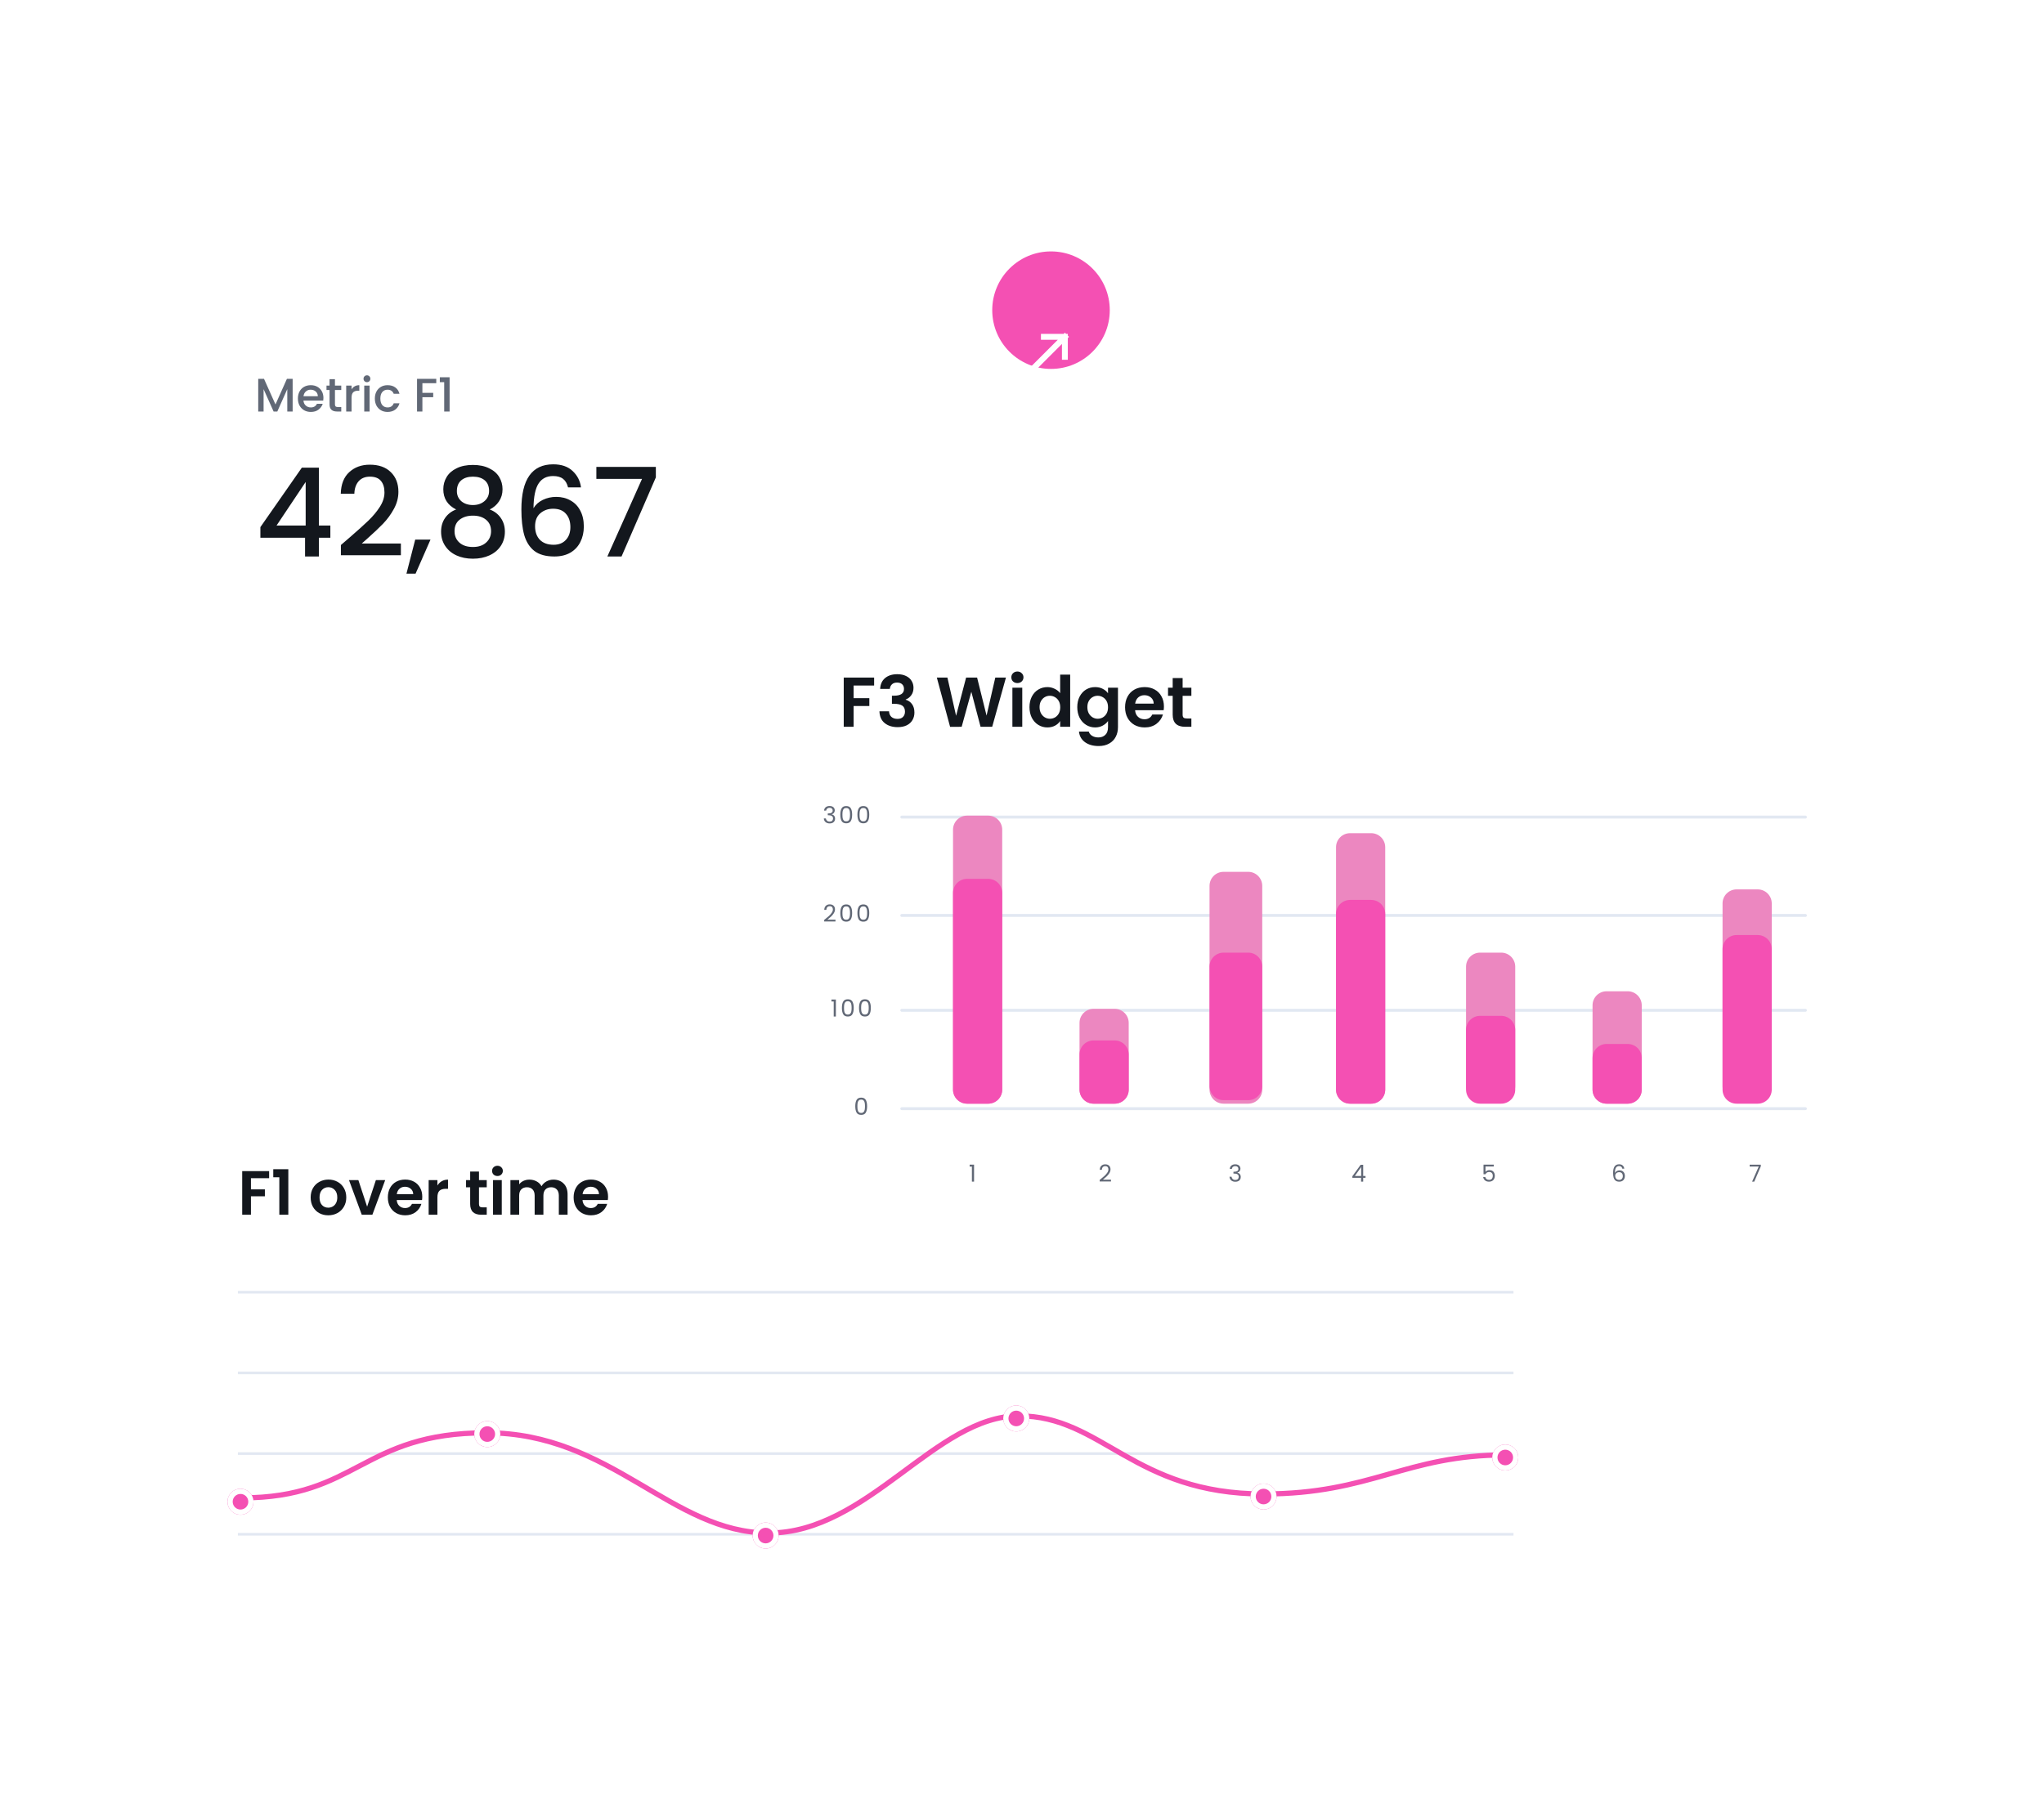 <?xml version="1.0" encoding="UTF-8"?> <svg xmlns="http://www.w3.org/2000/svg" width="376" height="332" viewBox="0 0 376 332" fill="none"><g filter="url(#filter0_d_288_62121)"><path d="M27 209.753C27 203.141 32.36 197.781 38.972 197.781H283.197C289.809 197.781 295.169 203.141 295.169 209.753V287.809C295.169 294.421 289.809 299.781 283.197 299.781H38.972C32.36 299.781 27 294.421 27 287.809V209.753Z" fill="white"></path></g><path d="M278.408 237.527L278.408 238.006L43.76 238.006L43.76 237.527L278.408 237.527Z" fill="#E2E8F2"></path><path d="M278.408 252.372L278.408 252.851L43.76 252.851L43.76 252.372L278.408 252.372Z" fill="#E2E8F2"></path><path d="M278.408 267.217L278.408 267.696L43.76 267.696L43.76 267.217L278.408 267.217Z" fill="#E2E8F2"></path><path d="M278.408 282.062L278.408 282.541L43.76 282.541L43.76 282.062L278.408 282.062Z" fill="#E2E8F2"></path><g filter="url(#filter1_d_288_62121)"><path d="M44.478 274.161C65.788 274.161 66.507 262.189 89.493 262.189C112.479 262.189 123.452 280.626 141.45 280.626C159.648 280.626 172.098 259.076 187.422 259.076C202.746 259.076 208.493 273.443 232.436 273.443C252.31 273.443 258.535 266.26 276.971 266.26" stroke="#F450B3" stroke-width="0.958"></path></g><g filter="url(#filter2_d_288_62121)"><circle cx="140.841" cy="280.626" r="2.394" fill="#F450B3"></circle><circle cx="140.841" cy="280.626" r="1.915" stroke="white" stroke-width="0.958"></circle></g><g filter="url(#filter3_d_288_62121)"><circle cx="89.637" cy="261.95" r="2.394" fill="#F450B3"></circle><circle cx="89.637" cy="261.95" r="1.915" stroke="white" stroke-width="0.958"></circle></g><g filter="url(#filter4_d_288_62121)"><circle cx="44.239" cy="274.401" r="2.394" fill="#F450B3"></circle><circle cx="44.239" cy="274.401" r="1.915" stroke="white" stroke-width="0.958"></circle></g><g filter="url(#filter5_d_288_62121)"><circle cx="186.944" cy="259.077" r="2.394" fill="#F450B3"></circle><circle cx="186.944" cy="259.077" r="1.915" stroke="white" stroke-width="0.958"></circle></g><g filter="url(#filter6_d_288_62121)"><circle cx="232.436" cy="273.443" r="2.394" fill="#F450B3"></circle><circle cx="232.436" cy="273.443" r="1.915" stroke="white" stroke-width="0.958"></circle></g><g filter="url(#filter7_d_288_62121)"><circle cx="276.9" cy="266.26" r="2.394" fill="#F450B3"></circle><circle cx="276.9" cy="266.26" r="1.915" stroke="white" stroke-width="0.958"></circle></g><path d="M49.507 215.487V216.786H46.162V218.843H48.725V220.119H46.162V223.509H44.553V215.487H49.507ZM50.268 216.613V215.131H53.038V223.509H51.383V216.613H50.268ZM60.377 223.613C59.764 223.613 59.213 223.479 58.722 223.21C58.232 222.935 57.845 222.548 57.562 222.05C57.286 221.552 57.148 220.977 57.148 220.326C57.148 219.674 57.29 219.1 57.573 218.602C57.864 218.104 58.259 217.721 58.757 217.452C59.255 217.177 59.81 217.039 60.423 217.039C61.036 217.039 61.592 217.177 62.09 217.452C62.588 217.721 62.979 218.104 63.262 218.602C63.553 219.1 63.699 219.674 63.699 220.326C63.699 220.977 63.55 221.552 63.251 222.05C62.959 222.548 62.561 222.935 62.055 223.21C61.557 223.479 60.998 223.613 60.377 223.613ZM60.377 222.21C60.669 222.21 60.941 222.141 61.194 222.004C61.454 221.858 61.661 221.643 61.814 221.36C61.967 221.076 62.044 220.732 62.044 220.326C62.044 219.72 61.883 219.257 61.561 218.935C61.247 218.605 60.86 218.441 60.4 218.441C59.941 218.441 59.554 218.605 59.24 218.935C58.933 219.257 58.78 219.72 58.78 220.326C58.78 220.931 58.929 221.398 59.228 221.728C59.535 222.05 59.918 222.21 60.377 222.21ZM67.534 222.027L69.143 217.142H70.856L68.499 223.509H66.546L64.201 217.142H65.925L67.534 222.027ZM77.678 220.188C77.678 220.418 77.663 220.624 77.632 220.808H72.978C73.016 221.268 73.177 221.628 73.46 221.889C73.744 222.149 74.092 222.279 74.506 222.279C75.104 222.279 75.529 222.023 75.782 221.509H77.517C77.333 222.122 76.981 222.628 76.46 223.026C75.939 223.417 75.299 223.613 74.54 223.613C73.928 223.613 73.376 223.479 72.886 223.21C72.403 222.935 72.024 222.548 71.748 222.05C71.48 221.552 71.346 220.977 71.346 220.326C71.346 219.667 71.48 219.088 71.748 218.59C72.016 218.092 72.391 217.709 72.874 217.441C73.357 217.173 73.912 217.039 74.54 217.039C75.146 217.039 75.686 217.169 76.161 217.429C76.644 217.69 77.015 218.061 77.276 218.544C77.544 219.019 77.678 219.567 77.678 220.188ZM76.012 219.728C76.004 219.314 75.855 218.985 75.563 218.74C75.272 218.487 74.916 218.36 74.495 218.36C74.096 218.36 73.759 218.483 73.483 218.728C73.215 218.966 73.05 219.299 72.989 219.728H76.012ZM80.462 218.13C80.668 217.793 80.937 217.529 81.266 217.337C81.603 217.146 81.986 217.05 82.415 217.05V218.74H81.99C81.484 218.74 81.101 218.858 80.841 219.096C80.588 219.333 80.462 219.747 80.462 220.337V223.509H78.853V217.142H80.462V218.13ZM88.111 218.464V221.544C88.111 221.758 88.161 221.915 88.26 222.015C88.368 222.107 88.544 222.153 88.789 222.153H89.536V223.509H88.525C87.169 223.509 86.49 222.85 86.49 221.532V218.464H85.732V217.142H86.49V215.568H88.111V217.142H89.536V218.464H88.111ZM91.51 216.384C91.226 216.384 90.988 216.295 90.797 216.119C90.613 215.935 90.521 215.709 90.521 215.441C90.521 215.173 90.613 214.951 90.797 214.775C90.988 214.591 91.226 214.499 91.51 214.499C91.793 214.499 92.027 214.591 92.21 214.775C92.402 214.951 92.498 215.173 92.498 215.441C92.498 215.709 92.402 215.935 92.21 216.119C92.027 216.295 91.793 216.384 91.51 216.384ZM92.302 217.142V223.509H90.694V217.142H92.302ZM101.799 217.05C102.581 217.05 103.209 217.291 103.684 217.774C104.167 218.249 104.408 218.916 104.408 219.774V223.509H102.799V219.992C102.799 219.494 102.673 219.115 102.42 218.855C102.167 218.586 101.822 218.452 101.386 218.452C100.949 218.452 100.6 218.586 100.34 218.855C100.087 219.115 99.96 219.494 99.96 219.992V223.509H98.351V219.992C98.351 219.494 98.225 219.115 97.972 218.855C97.719 218.586 97.374 218.452 96.938 218.452C96.493 218.452 96.141 218.586 95.88 218.855C95.628 219.115 95.501 219.494 95.501 219.992V223.509H93.892V217.142H95.501V217.912C95.708 217.644 95.972 217.433 96.294 217.28C96.624 217.127 96.984 217.05 97.374 217.05C97.873 217.05 98.317 217.157 98.708 217.372C99.099 217.579 99.401 217.878 99.616 218.268C99.823 217.901 100.121 217.606 100.512 217.383C100.911 217.161 101.34 217.05 101.799 217.05ZM111.854 220.188C111.854 220.418 111.839 220.624 111.808 220.808H107.153C107.192 221.268 107.353 221.628 107.636 221.889C107.92 222.149 108.268 222.279 108.682 222.279C109.28 222.279 109.705 222.023 109.958 221.509H111.693C111.509 222.122 111.157 222.628 110.636 223.026C110.115 223.417 109.475 223.613 108.716 223.613C108.103 223.613 107.552 223.479 107.061 223.21C106.579 222.935 106.199 222.548 105.924 222.05C105.655 221.552 105.521 220.977 105.521 220.326C105.521 219.667 105.655 219.088 105.924 218.59C106.192 218.092 106.567 217.709 107.05 217.441C107.533 217.173 108.088 217.039 108.716 217.039C109.322 217.039 109.862 217.169 110.337 217.429C110.82 217.69 111.191 218.061 111.452 218.544C111.72 219.019 111.854 219.567 111.854 220.188ZM110.187 219.728C110.18 219.314 110.03 218.985 109.739 218.74C109.448 218.487 109.092 218.36 108.67 218.36C108.272 218.36 107.935 218.483 107.659 218.728C107.391 218.966 107.226 219.299 107.165 219.728H110.187Z" fill="#13171D"></path><g filter="url(#filter8_d_288_62121)"><rect x="30.639" y="24" width="189.722" height="96.213" rx="13.513" fill="white"></rect><path d="M53.833 63.664V69.674H52.847V65.558L51.013 69.674H50.33L48.488 65.558V69.674H47.502V63.664H48.566L50.676 68.377L52.778 63.664H53.833ZM59.496 67.175C59.496 67.354 59.484 67.515 59.461 67.659H55.82C55.849 68.04 55.99 68.345 56.244 68.576C56.498 68.807 56.809 68.922 57.178 68.922C57.709 68.922 58.083 68.7 58.303 68.256H59.366C59.222 68.694 58.96 69.055 58.579 69.337C58.205 69.614 57.737 69.752 57.178 69.752C56.723 69.752 56.313 69.651 55.95 69.45C55.593 69.242 55.31 68.954 55.103 68.585C54.901 68.21 54.8 67.778 54.8 67.287C54.8 66.797 54.898 66.368 55.094 65.999C55.296 65.624 55.575 65.336 55.933 65.134C56.296 64.932 56.711 64.831 57.178 64.831C57.628 64.831 58.029 64.929 58.38 65.125C58.732 65.321 59.006 65.598 59.202 65.956C59.398 66.307 59.496 66.714 59.496 67.175ZM58.467 66.864C58.461 66.5 58.331 66.209 58.078 65.99C57.824 65.771 57.51 65.662 57.135 65.662C56.795 65.662 56.504 65.771 56.261 65.99C56.019 66.204 55.875 66.495 55.829 66.864H58.467ZM61.616 65.713V68.351C61.616 68.53 61.657 68.66 61.737 68.74C61.824 68.815 61.968 68.853 62.17 68.853H62.775V69.674H61.997C61.553 69.674 61.213 69.57 60.976 69.363C60.74 69.155 60.622 68.818 60.622 68.351V65.713H60.06V64.909H60.622V63.724H61.616V64.909H62.775V65.713H61.616ZM64.67 65.601C64.814 65.359 65.004 65.171 65.241 65.039C65.483 64.9 65.768 64.831 66.097 64.831V65.852H65.846C65.46 65.852 65.166 65.95 64.964 66.146C64.768 66.342 64.67 66.682 64.67 67.166V69.674H63.684V64.909H64.67V65.601ZM67.505 64.278C67.326 64.278 67.176 64.217 67.055 64.096C66.934 63.975 66.873 63.825 66.873 63.646C66.873 63.468 66.934 63.318 67.055 63.197C67.176 63.076 67.326 63.015 67.505 63.015C67.678 63.015 67.825 63.076 67.946 63.197C68.067 63.318 68.127 63.468 68.127 63.646C68.127 63.825 68.067 63.975 67.946 64.096C67.825 64.217 67.678 64.278 67.505 64.278ZM67.989 64.909V69.674H67.003V64.909H67.989ZM68.955 67.287C68.955 66.797 69.053 66.368 69.249 65.999C69.451 65.624 69.727 65.336 70.079 65.134C70.431 64.932 70.834 64.831 71.29 64.831C71.866 64.831 72.342 64.97 72.717 65.246C73.097 65.517 73.354 65.906 73.487 66.414H72.423C72.336 66.177 72.198 65.993 72.008 65.86C71.817 65.728 71.578 65.662 71.29 65.662C70.886 65.662 70.563 65.806 70.321 66.094C70.085 66.376 69.967 66.774 69.967 67.287C69.967 67.8 70.085 68.201 70.321 68.49C70.563 68.778 70.886 68.922 71.29 68.922C71.861 68.922 72.238 68.671 72.423 68.169H73.487C73.348 68.654 73.089 69.04 72.708 69.328C72.328 69.611 71.855 69.752 71.29 69.752C70.834 69.752 70.431 69.651 70.079 69.45C69.727 69.242 69.451 68.954 69.249 68.585C69.053 68.21 68.955 67.778 68.955 67.287ZM80.253 63.664V64.468H77.701V66.241H79.691V67.045H77.701V69.674H76.716V63.664H80.253ZM80.907 64.269V63.37H82.706V69.674H81.711V64.269H80.907Z" fill="#616876"></path><path d="M47.898 92.899V90.946L55.526 80.004H58.658V90.651H60.77V92.899H58.658V96.349H56.116V92.899H47.898ZM56.229 82.638L50.872 90.651H56.229V82.638ZM64.344 92.831C65.797 91.574 66.94 90.545 67.772 89.743C68.62 88.926 69.324 88.078 69.884 87.201C70.444 86.323 70.724 85.445 70.724 84.567C70.724 83.659 70.504 82.948 70.065 82.433C69.641 81.919 68.968 81.661 68.045 81.661C67.152 81.661 66.456 81.949 65.956 82.524C65.472 83.084 65.215 83.841 65.184 84.794H62.687C62.733 83.069 63.247 81.752 64.231 80.844C65.23 79.921 66.493 79.459 68.022 79.459C69.672 79.459 70.958 79.913 71.881 80.821C72.82 81.729 73.289 82.94 73.289 84.454C73.289 85.543 73.009 86.595 72.449 87.609C71.904 88.608 71.246 89.508 70.474 90.311C69.717 91.098 68.749 92.013 67.568 93.058L66.546 93.966H73.743V96.122H62.71V94.238L64.344 92.831ZM79.195 93.239L76.448 99.505H74.768L76.38 93.239H79.195ZM83.908 87.7C82.334 86.913 81.547 85.672 81.547 83.977C81.547 83.16 81.751 82.41 82.16 81.729C82.569 81.048 83.181 80.511 83.999 80.118C84.816 79.709 85.815 79.505 86.995 79.505C88.161 79.505 89.152 79.709 89.969 80.118C90.802 80.511 91.422 81.048 91.831 81.729C92.24 82.41 92.444 83.16 92.444 83.977C92.444 84.824 92.224 85.574 91.785 86.224C91.362 86.86 90.794 87.352 90.083 87.7C90.945 88.018 91.626 88.54 92.126 89.266C92.625 89.978 92.875 90.818 92.875 91.786C92.875 92.77 92.625 93.64 92.126 94.397C91.626 95.154 90.93 95.736 90.037 96.145C89.144 96.554 88.13 96.758 86.995 96.758C85.86 96.758 84.846 96.554 83.953 96.145C83.076 95.736 82.387 95.154 81.887 94.397C81.388 93.64 81.138 92.77 81.138 91.786C81.138 90.802 81.388 89.955 81.887 89.244C82.387 88.532 83.06 88.018 83.908 87.7ZM89.969 84.295C89.969 83.447 89.704 82.796 89.175 82.342C88.645 81.888 87.918 81.661 86.995 81.661C86.087 81.661 85.368 81.888 84.839 82.342C84.309 82.796 84.044 83.455 84.044 84.317C84.044 85.074 84.317 85.695 84.861 86.179C85.421 86.648 86.133 86.883 86.995 86.883C87.858 86.883 88.569 86.641 89.129 86.156C89.689 85.672 89.969 85.051 89.969 84.295ZM86.995 88.835C85.996 88.835 85.179 89.085 84.543 89.584C83.923 90.069 83.613 90.772 83.613 91.695C83.613 92.558 83.915 93.262 84.521 93.807C85.126 94.337 85.951 94.601 86.995 94.601C88.025 94.601 88.834 94.329 89.424 93.784C90.03 93.239 90.332 92.543 90.332 91.695C90.332 90.787 90.022 90.084 89.402 89.584C88.796 89.085 87.994 88.835 86.995 88.835ZM104.492 83.636C104.325 82.94 104.022 82.418 103.583 82.07C103.145 81.722 102.532 81.548 101.745 81.548C100.549 81.548 99.656 82.009 99.066 82.933C98.475 83.841 98.165 85.354 98.135 87.473C98.528 86.807 99.104 86.293 99.86 85.929C100.617 85.566 101.434 85.384 102.312 85.384C103.311 85.384 104.189 85.604 104.946 86.043C105.717 86.466 106.315 87.087 106.739 87.904C107.178 88.722 107.397 89.698 107.397 90.833C107.397 91.892 107.185 92.838 106.762 93.671C106.353 94.503 105.74 95.161 104.923 95.646C104.106 96.115 103.122 96.349 101.972 96.349C100.413 96.349 99.187 96.009 98.294 95.328C97.416 94.632 96.796 93.655 96.432 92.399C96.084 91.143 95.91 89.577 95.91 87.7C95.91 82.161 97.863 79.391 101.767 79.391C103.281 79.391 104.469 79.8 105.331 80.617C106.209 81.434 106.724 82.441 106.875 83.636H104.492ZM101.745 87.564C100.821 87.564 100.034 87.844 99.384 88.404C98.748 88.949 98.43 89.743 98.43 90.787C98.43 91.832 98.725 92.664 99.316 93.285C99.921 93.89 100.761 94.193 101.835 94.193C102.789 94.193 103.538 93.898 104.083 93.307C104.643 92.717 104.923 91.93 104.923 90.946C104.923 89.917 104.65 89.1 104.106 88.495C103.576 87.874 102.789 87.564 101.745 87.564ZM120.646 81.797L114.335 96.349H111.724L118.104 82.07H109.704V79.868H120.646V81.797Z" fill="#13171D"></path><circle cx="193.335" cy="51.026" r="10.81" fill="#F450B3"></circle><g filter="url(#filter9_d_288_62121)"><path d="M190.385 53.58L191.933 52.032L195.888 48.076M195.888 48.076V51.756M195.888 48.076H192.025" stroke="white" stroke-width="1.081" stroke-linecap="square"></path></g></g><g filter="url(#filter10_d_288_62121)"><path d="M142.346 125.509C142.346 116.584 149.581 109.349 158.505 109.349H329.797C338.722 109.349 345.957 116.584 345.957 125.509V208.893C345.957 217.817 338.722 225.052 329.797 225.052H158.505C149.581 225.052 142.346 217.817 142.346 208.893V125.509Z" fill="white"></path><path d="M142.346 125.509C142.346 116.584 149.581 109.349 158.505 109.349H329.797C338.722 109.349 345.957 116.584 345.957 125.509V208.893C345.957 217.817 338.722 225.052 329.797 225.052H158.505C149.581 225.052 142.346 217.817 142.346 208.893V125.509Z" stroke="white" stroke-width="0.323"></path></g><path d="M178.369 214.65V214.291H179.182V217.417H178.784V214.65H178.369Z" fill="#616876"></path><path d="M202.291 217.102C202.657 216.808 202.944 216.567 203.151 216.38C203.359 216.189 203.533 215.992 203.674 215.787C203.819 215.58 203.891 215.376 203.891 215.177C203.891 214.99 203.844 214.843 203.752 214.736C203.663 214.627 203.517 214.572 203.315 214.572C203.119 214.572 202.967 214.634 202.857 214.758C202.75 214.879 202.693 215.042 202.684 215.247H202.304C202.315 214.924 202.413 214.674 202.598 214.499C202.782 214.323 203.02 214.235 203.311 214.235C203.608 214.235 203.843 214.317 204.016 214.481C204.192 214.646 204.28 214.872 204.28 215.16C204.28 215.399 204.208 215.633 204.064 215.861C203.922 216.086 203.761 216.284 203.579 216.457C203.398 216.627 203.166 216.826 202.883 217.054H204.371V217.383H202.291V217.102Z" fill="#616876"></path><path d="M226.216 215.078C226.236 214.813 226.339 214.605 226.523 214.455C226.708 214.305 226.947 214.23 227.241 214.23C227.437 214.23 227.606 214.266 227.747 214.339C227.891 214.408 227.999 214.503 228.071 214.624C228.146 214.745 228.184 214.882 228.184 215.035C228.184 215.213 228.132 215.368 228.028 215.497C227.927 215.627 227.794 215.711 227.63 215.748V215.77C227.817 215.816 227.966 215.907 228.075 216.042C228.185 216.178 228.24 216.355 228.24 216.574C228.24 216.738 228.202 216.887 228.127 217.02C228.052 217.149 227.94 217.252 227.79 217.327C227.64 217.402 227.46 217.439 227.249 217.439C226.944 217.439 226.693 217.36 226.497 217.201C226.301 217.04 226.192 216.812 226.168 216.518H226.549C226.569 216.691 226.64 216.832 226.761 216.942C226.882 217.051 227.043 217.106 227.245 217.106C227.447 217.106 227.6 217.054 227.704 216.95C227.81 216.844 227.864 216.707 227.864 216.54C227.864 216.323 227.791 216.168 227.647 216.073C227.503 215.977 227.286 215.93 226.994 215.93H226.895V215.601H226.999C227.264 215.598 227.464 215.555 227.6 215.471C227.735 215.385 227.803 215.252 227.803 215.074C227.803 214.921 227.753 214.798 227.652 214.706C227.554 214.614 227.412 214.568 227.228 214.568C227.049 214.568 226.905 214.614 226.795 214.706C226.686 214.798 226.621 214.922 226.601 215.078H226.216Z" fill="#616876"></path><path d="M248.772 216.721V216.423L250.29 214.321H250.762V216.38H251.194V216.721H250.762V217.417H250.372V216.721H248.772ZM250.39 214.732L249.226 216.38H250.39V214.732Z" fill="#616876"></path><path d="M274.779 214.633H273.261V215.619C273.328 215.526 273.426 215.451 273.555 215.394C273.685 215.333 273.825 215.303 273.975 215.303C274.214 215.303 274.409 215.353 274.559 215.454C274.709 215.552 274.815 215.68 274.879 215.839C274.945 215.995 274.978 216.16 274.978 216.336C274.978 216.544 274.939 216.73 274.861 216.894C274.783 217.058 274.664 217.188 274.502 217.283C274.344 217.378 274.146 217.426 273.91 217.426C273.607 217.426 273.362 217.348 273.175 217.193C272.988 217.037 272.874 216.829 272.833 216.57H273.218C273.256 216.734 273.335 216.862 273.456 216.955C273.577 217.047 273.73 217.093 273.914 217.093C274.142 217.093 274.314 217.025 274.429 216.89C274.544 216.751 274.602 216.57 274.602 216.345C274.602 216.12 274.544 215.947 274.429 215.826C274.314 215.702 274.143 215.64 273.919 215.64C273.766 215.64 273.632 215.678 273.516 215.753C273.404 215.825 273.322 215.924 273.27 216.051H272.898V214.287H274.779V214.633Z" fill="#616876"></path><path d="M298.43 215.035C298.366 214.715 298.169 214.555 297.837 214.555C297.581 214.555 297.389 214.654 297.262 214.853C297.135 215.049 297.073 215.373 297.076 215.826C297.143 215.676 297.252 215.559 297.405 215.476C297.561 215.389 297.734 215.346 297.924 215.346C298.221 215.346 298.457 215.438 298.633 215.623C298.812 215.807 298.901 216.062 298.901 216.388C298.901 216.584 298.862 216.76 298.784 216.916C298.709 217.071 298.594 217.195 298.438 217.288C298.286 217.38 298.1 217.426 297.881 217.426C297.584 217.426 297.352 217.36 297.184 217.227C297.017 217.094 296.901 216.911 296.834 216.678C296.768 216.444 296.735 216.156 296.735 215.813C296.735 214.755 297.104 214.226 297.842 214.226C298.124 214.226 298.346 214.303 298.508 214.455C298.669 214.608 298.764 214.801 298.793 215.035H298.43ZM297.842 215.679C297.718 215.679 297.601 215.705 297.491 215.757C297.382 215.806 297.293 215.882 297.223 215.986C297.157 216.087 297.124 216.211 297.124 216.358C297.124 216.577 297.187 216.756 297.314 216.894C297.441 217.03 297.623 217.097 297.859 217.097C298.061 217.097 298.221 217.035 298.339 216.911C298.46 216.785 298.521 216.615 298.521 216.401C298.521 216.176 298.463 216 298.348 215.874C298.232 215.744 298.064 215.679 297.842 215.679Z" fill="#616876"></path><path d="M323.906 214.598L322.704 217.417H322.306L323.526 214.637H321.857V214.3H323.906V214.598Z" fill="#616876"></path><path d="M332.113 150.072C332.262 150.072 332.383 150.193 332.383 150.342V150.342C332.383 150.491 332.262 150.612 332.113 150.612L165.886 150.612C165.736 150.612 165.615 150.491 165.615 150.342V150.342C165.615 150.193 165.736 150.072 165.886 150.072L332.113 150.072Z" fill="#E2E8F2"></path><path d="M332.113 168.171C332.262 168.171 332.383 168.292 332.383 168.441V168.441C332.383 168.59 332.262 168.711 332.113 168.711L165.886 168.711C165.736 168.711 165.615 168.59 165.615 168.441V168.441C165.615 168.292 165.736 168.171 165.886 168.171L332.113 168.171Z" fill="#E2E8F2"></path><path d="M332.113 185.623C332.262 185.623 332.383 185.744 332.383 185.893V185.893C332.383 186.042 332.262 186.163 332.113 186.163L165.886 186.163C165.736 186.163 165.615 186.042 165.615 185.893V185.893C165.615 185.744 165.736 185.623 165.886 185.623L332.113 185.623Z" fill="#E2E8F2"></path><path d="M332.113 203.722C332.262 203.722 332.383 203.843 332.383 203.992V203.992C332.383 204.141 332.262 204.262 332.113 204.262L165.886 204.262C165.736 204.262 165.615 204.141 165.615 203.992V203.992C165.615 203.843 165.736 203.722 165.886 203.722L332.113 203.722Z" fill="#E2E8F2"></path><path d="M157.331 203.54C157.331 203.045 157.412 202.658 157.573 202.381C157.735 202.102 158.017 201.962 158.421 201.962C158.822 201.962 159.103 202.102 159.264 202.381C159.425 202.658 159.506 203.045 159.506 203.54C159.506 204.045 159.425 204.437 159.264 204.717C159.103 204.996 158.822 205.136 158.421 205.136C158.017 205.136 157.735 204.996 157.573 204.717C157.412 204.437 157.331 204.045 157.331 203.54ZM159.117 203.54C159.117 203.29 159.1 203.078 159.065 202.905C159.033 202.729 158.966 202.588 158.862 202.481C158.761 202.374 158.614 202.321 158.421 202.321C158.225 202.321 158.075 202.374 157.971 202.481C157.87 202.588 157.802 202.729 157.768 202.905C157.736 203.078 157.72 203.29 157.72 203.54C157.72 203.8 157.736 204.017 157.768 204.193C157.802 204.369 157.87 204.51 157.971 204.617C158.075 204.724 158.225 204.777 158.421 204.777C158.614 204.777 158.761 204.724 158.862 204.617C158.966 204.51 159.033 204.369 159.065 204.193C159.1 204.017 159.117 203.8 159.117 203.54Z" fill="#616876"></path><path d="M152.949 184.27V183.911H153.762V187.037H153.364V184.27H152.949ZM154.87 185.442C154.87 184.946 154.951 184.559 155.113 184.283C155.274 184.003 155.557 183.863 155.96 183.863C156.361 183.863 156.642 184.003 156.803 184.283C156.965 184.559 157.046 184.946 157.046 185.442C157.046 185.946 156.965 186.338 156.803 186.618C156.642 186.897 156.361 187.037 155.96 187.037C155.557 187.037 155.274 186.897 155.113 186.618C154.951 186.338 154.87 185.946 154.87 185.442ZM156.656 185.442C156.656 185.191 156.639 184.979 156.604 184.806C156.573 184.63 156.505 184.489 156.401 184.382C156.3 184.276 156.153 184.222 155.96 184.222C155.764 184.222 155.614 184.276 155.51 184.382C155.41 184.489 155.342 184.63 155.307 184.806C155.276 184.979 155.26 185.191 155.26 185.442C155.26 185.701 155.276 185.919 155.307 186.095C155.342 186.27 155.41 186.412 155.51 186.518C155.614 186.625 155.764 186.678 155.96 186.678C156.153 186.678 156.3 186.625 156.401 186.518C156.505 186.412 156.573 186.27 156.604 186.095C156.639 185.919 156.656 185.701 156.656 185.442ZM158.018 185.442C158.018 184.946 158.099 184.559 158.26 184.283C158.422 184.003 158.704 183.863 159.108 183.863C159.509 183.863 159.79 184.003 159.951 184.283C160.112 184.559 160.193 184.946 160.193 185.442C160.193 185.946 160.112 186.338 159.951 186.618C159.79 186.897 159.509 187.037 159.108 187.037C158.704 187.037 158.422 186.897 158.26 186.618C158.099 186.338 158.018 185.946 158.018 185.442ZM159.804 185.442C159.804 185.191 159.787 184.979 159.752 184.806C159.72 184.63 159.653 184.489 159.549 184.382C159.448 184.276 159.301 184.222 159.108 184.222C158.912 184.222 158.762 184.276 158.658 184.382C158.557 184.489 158.489 184.63 158.455 184.806C158.423 184.979 158.407 185.191 158.407 185.442C158.407 185.701 158.423 185.919 158.455 186.095C158.489 186.27 158.557 186.412 158.658 186.518C158.762 186.625 158.912 186.678 159.108 186.678C159.301 186.678 159.448 186.625 159.549 186.518C159.653 186.412 159.72 186.27 159.752 186.095C159.787 185.919 159.804 185.701 159.804 185.442Z" fill="#616876"></path><path d="M151.61 169.269C151.976 168.975 152.263 168.734 152.471 168.547C152.678 168.357 152.853 168.159 152.994 167.955C153.138 167.747 153.21 167.544 153.21 167.345C153.21 167.158 153.164 167.011 153.072 166.904C152.982 166.794 152.837 166.74 152.635 166.74C152.439 166.74 152.286 166.802 152.177 166.925C152.07 167.047 152.012 167.209 152.004 167.414H151.623C151.635 167.091 151.733 166.842 151.917 166.666C152.102 166.49 152.34 166.402 152.631 166.402C152.928 166.402 153.163 166.484 153.336 166.649C153.511 166.813 153.599 167.039 153.599 167.328C153.599 167.567 153.527 167.8 153.383 168.028C153.242 168.253 153.081 168.452 152.899 168.625C152.717 168.795 152.485 168.994 152.203 169.222H153.69V169.55H151.61V169.269ZM154.578 167.989C154.578 167.493 154.658 167.107 154.82 166.83C154.981 166.551 155.264 166.411 155.667 166.411C156.068 166.411 156.349 166.551 156.51 166.83C156.672 167.107 156.753 167.493 156.753 167.989C156.753 168.494 156.672 168.886 156.51 169.165C156.349 169.445 156.068 169.585 155.667 169.585C155.264 169.585 154.981 169.445 154.82 169.165C154.658 168.886 154.578 168.494 154.578 167.989ZM156.363 167.989C156.363 167.738 156.346 167.527 156.311 167.354C156.28 167.178 156.212 167.036 156.108 166.93C156.007 166.823 155.86 166.77 155.667 166.77C155.471 166.77 155.321 166.823 155.217 166.93C155.117 167.036 155.049 167.178 155.014 167.354C154.983 167.527 154.967 167.738 154.967 167.989C154.967 168.249 154.983 168.466 155.014 168.642C155.049 168.818 155.117 168.959 155.217 169.066C155.321 169.173 155.471 169.226 155.667 169.226C155.86 169.226 156.007 169.173 156.108 169.066C156.212 168.959 156.28 168.818 156.311 168.642C156.346 168.466 156.363 168.249 156.363 167.989ZM157.725 167.989C157.725 167.493 157.806 167.107 157.967 166.83C158.129 166.551 158.411 166.411 158.815 166.411C159.216 166.411 159.497 166.551 159.658 166.83C159.82 167.107 159.9 167.493 159.9 167.989C159.9 168.494 159.82 168.886 159.658 169.165C159.497 169.445 159.216 169.585 158.815 169.585C158.411 169.585 158.129 169.445 157.967 169.165C157.806 168.886 157.725 168.494 157.725 167.989ZM159.511 167.989C159.511 167.738 159.494 167.527 159.459 167.354C159.427 167.178 159.36 167.036 159.256 166.93C159.155 166.823 159.008 166.77 158.815 166.77C158.619 166.77 158.469 166.823 158.365 166.93C158.264 167.036 158.197 167.178 158.162 167.354C158.13 167.527 158.114 167.738 158.114 167.989C158.114 168.249 158.13 168.466 158.162 168.642C158.197 168.818 158.264 168.959 158.365 169.066C158.469 169.173 158.619 169.226 158.815 169.226C159.008 169.226 159.155 169.173 159.256 169.066C159.36 168.959 159.427 168.818 159.459 168.642C159.494 168.466 159.511 168.249 159.511 167.989Z" fill="#616876"></path><path d="M151.59 149.147C151.61 148.881 151.713 148.674 151.897 148.524C152.082 148.374 152.321 148.299 152.615 148.299C152.811 148.299 152.98 148.335 153.121 148.407C153.265 148.476 153.373 148.572 153.445 148.693C153.52 148.814 153.558 148.951 153.558 149.103C153.558 149.282 153.506 149.436 153.402 149.566C153.301 149.696 153.168 149.779 153.004 149.817V149.839C153.191 149.885 153.34 149.976 153.449 150.111C153.559 150.246 153.614 150.424 153.614 150.643C153.614 150.807 153.576 150.956 153.501 151.088C153.426 151.218 153.314 151.32 153.164 151.395C153.014 151.47 152.834 151.508 152.624 151.508C152.318 151.508 152.067 151.428 151.871 151.27C151.675 151.108 151.566 150.881 151.543 150.587H151.923C151.943 150.76 152.014 150.901 152.135 151.01C152.256 151.12 152.417 151.175 152.619 151.175C152.821 151.175 152.974 151.123 153.078 151.019C153.184 150.912 153.238 150.775 153.238 150.608C153.238 150.392 153.166 150.236 153.021 150.141C152.877 150.046 152.66 149.999 152.368 149.999H152.269V149.67H152.373C152.638 149.667 152.838 149.624 152.974 149.54C153.109 149.454 153.177 149.321 153.177 149.142C153.177 148.99 153.127 148.867 153.026 148.775C152.928 148.683 152.786 148.636 152.602 148.636C152.423 148.636 152.279 148.683 152.17 148.775C152.06 148.867 151.995 148.991 151.975 149.147H151.59ZM154.578 149.89C154.578 149.395 154.658 149.008 154.82 148.732C154.981 148.452 155.264 148.312 155.667 148.312C156.068 148.312 156.349 148.452 156.51 148.732C156.672 149.008 156.753 149.395 156.753 149.89C156.753 150.395 156.672 150.787 156.51 151.067C156.349 151.346 156.068 151.486 155.667 151.486C155.264 151.486 154.981 151.346 154.82 151.067C154.658 150.787 154.578 150.395 154.578 149.89ZM156.363 149.89C156.363 149.64 156.346 149.428 156.311 149.255C156.28 149.079 156.212 148.938 156.108 148.831C156.007 148.724 155.86 148.671 155.667 148.671C155.471 148.671 155.321 148.724 155.217 148.831C155.117 148.938 155.049 149.079 155.014 149.255C154.983 149.428 154.967 149.64 154.967 149.89C154.967 150.15 154.983 150.368 155.014 150.543C155.049 150.719 155.117 150.861 155.217 150.967C155.321 151.074 155.471 151.127 155.667 151.127C155.86 151.127 156.007 151.074 156.108 150.967C156.212 150.861 156.28 150.719 156.311 150.543C156.346 150.368 156.363 150.15 156.363 149.89ZM157.725 149.89C157.725 149.395 157.806 149.008 157.967 148.732C158.129 148.452 158.411 148.312 158.815 148.312C159.216 148.312 159.497 148.452 159.658 148.732C159.82 149.008 159.9 149.395 159.9 149.89C159.9 150.395 159.82 150.787 159.658 151.067C159.497 151.346 159.216 151.486 158.815 151.486C158.411 151.486 158.129 151.346 157.967 151.067C157.806 150.787 157.725 150.395 157.725 149.89ZM159.511 149.89C159.511 149.64 159.494 149.428 159.459 149.255C159.427 149.079 159.36 148.938 159.256 148.831C159.155 148.724 159.008 148.671 158.815 148.671C158.619 148.671 158.469 148.724 158.365 148.831C158.264 148.938 158.197 149.079 158.162 149.255C158.13 149.428 158.114 149.64 158.114 149.89C158.114 150.15 158.13 150.368 158.162 150.543C158.197 150.719 158.264 150.861 158.365 150.967C158.469 151.074 158.619 151.127 158.815 151.127C159.008 151.127 159.155 151.074 159.256 150.967C159.36 150.861 159.427 150.719 159.459 150.543C159.494 150.368 159.511 150.15 159.511 149.89Z" fill="#616876"></path><path d="M175.311 152.657C175.311 151.229 176.469 150.072 177.897 150.072H181.775C183.203 150.072 184.36 151.229 184.36 152.657V200.49C184.36 201.918 183.203 203.075 181.775 203.075H177.897C176.469 203.075 175.311 201.918 175.311 200.49V152.657Z" fill="#EC87C0"></path><path d="M198.581 188.208C198.581 186.781 199.738 185.623 201.166 185.623H205.044C206.472 185.623 207.63 186.781 207.63 188.208V200.49C207.63 201.918 206.472 203.075 205.044 203.075H201.166C199.738 203.075 198.581 201.918 198.581 200.49V188.208Z" fill="#EC87C0"></path><path d="M222.497 162.999C222.497 161.572 223.655 160.414 225.083 160.414H229.608C231.036 160.414 232.193 161.572 232.193 162.999V200.49C232.193 201.918 231.036 203.075 229.608 203.075H225.083C223.655 203.075 222.497 201.918 222.497 200.49V162.999Z" fill="#EC87C0"></path><path d="M245.767 155.889C245.767 154.461 246.925 153.304 248.353 153.304H252.231C253.659 153.304 254.816 154.461 254.816 155.889V200.49C254.816 201.918 253.659 203.075 252.231 203.075H248.353C246.925 203.075 245.767 201.918 245.767 200.49V155.889Z" fill="#EC87C0"></path><path d="M269.683 177.866C269.683 176.438 270.841 175.281 272.269 175.281H276.147C277.575 175.281 278.732 176.438 278.732 177.866V199.843C278.732 201.271 277.575 202.429 276.147 202.429H272.269C270.841 202.429 269.683 201.271 269.683 199.843V177.866Z" fill="#EC87C0"></path><path d="M292.954 184.977C292.954 183.549 294.111 182.391 295.539 182.391H299.417C300.845 182.391 302.003 183.549 302.003 184.977V200.49C302.003 201.918 300.845 203.075 299.417 203.075H295.539C294.111 203.075 292.954 201.918 292.954 200.49V184.977Z" fill="#EC87C0"></path><path d="M316.869 166.231C316.869 164.803 318.026 163.646 319.454 163.646H323.333C324.761 163.646 325.918 164.803 325.918 166.231V199.843C325.918 201.271 324.761 202.429 323.333 202.429H319.454C318.026 202.429 316.869 201.271 316.869 199.843V166.231Z" fill="#EC87C0"></path><path d="M175.311 164.292C175.311 162.864 176.469 161.706 177.897 161.706H181.775C183.203 161.706 184.36 162.864 184.36 164.292V200.49C184.36 201.917 183.203 203.075 181.775 203.075H177.897C176.469 203.075 175.311 201.917 175.311 200.49V164.292Z" fill="#F450B3"></path><path d="M198.581 194.026C198.581 192.598 199.738 191.44 201.166 191.44H205.044C206.472 191.44 207.63 192.598 207.63 194.026V200.489C207.63 201.917 206.472 203.075 205.044 203.075H201.166C199.738 203.075 198.581 201.917 198.581 200.489V194.026Z" fill="#F450B3"></path><path d="M222.497 177.866C222.497 176.438 223.655 175.281 225.083 175.281H229.608C231.036 175.281 232.193 176.438 232.193 177.866V199.843C232.193 201.271 231.036 202.429 229.608 202.429H225.083C223.655 202.429 222.497 201.271 222.497 199.843V177.866Z" fill="#F450B3"></path><path d="M245.767 168.17C245.767 166.742 246.925 165.585 248.353 165.585H252.231C253.659 165.585 254.816 166.742 254.816 168.17V200.49C254.816 201.917 253.659 203.075 252.231 203.075H248.353C246.925 203.075 245.767 201.917 245.767 200.49V168.17Z" fill="#F450B3"></path><path d="M269.683 189.501C269.683 188.073 270.841 186.915 272.269 186.915H276.147C277.575 186.915 278.732 188.073 278.732 189.501V200.489C278.732 201.917 277.575 203.075 276.147 203.075H272.269C270.841 203.075 269.683 201.917 269.683 200.489V189.501Z" fill="#F450B3"></path><path d="M292.954 194.672C292.954 193.244 294.111 192.087 295.539 192.087H299.417C300.845 192.087 302.003 193.244 302.003 194.672V200.49C302.003 201.918 300.845 203.075 299.417 203.075H295.539C294.111 203.075 292.954 201.918 292.954 200.49V194.672Z" fill="#F450B3"></path><path d="M316.869 174.634C316.869 173.206 318.026 172.049 319.454 172.049H323.333C324.761 172.049 325.918 173.206 325.918 174.634V200.49C325.918 201.917 324.761 203.075 323.333 203.075H319.454C318.026 203.075 316.869 201.917 316.869 200.49V174.634Z" fill="#F450B3"></path><path d="M160.799 124.673V126.139H157.024V128.461H159.917V129.901H157.024V133.728H155.208V124.673H160.799ZM161.905 126.762C161.949 125.897 162.251 125.231 162.814 124.764C163.384 124.288 164.132 124.051 165.058 124.051C165.689 124.051 166.23 124.163 166.679 124.388C167.129 124.604 167.466 124.902 167.691 125.283C167.925 125.655 168.041 126.079 168.041 126.554C168.041 127.099 167.899 127.562 167.613 127.942C167.337 128.314 167.004 128.565 166.614 128.695V128.747C167.116 128.902 167.505 129.179 167.782 129.577C168.067 129.975 168.21 130.485 168.21 131.108C168.21 131.626 168.089 132.089 167.847 132.496C167.613 132.902 167.263 133.222 166.796 133.456C166.338 133.68 165.784 133.793 165.136 133.793C164.158 133.793 163.363 133.546 162.749 133.053C162.135 132.561 161.81 131.834 161.776 130.874H163.54C163.557 131.298 163.7 131.639 163.968 131.899C164.245 132.15 164.621 132.275 165.097 132.275C165.538 132.275 165.875 132.154 166.109 131.912C166.351 131.661 166.472 131.341 166.472 130.952C166.472 130.433 166.307 130.061 165.979 129.836C165.65 129.611 165.14 129.499 164.448 129.499H164.072V128.007H164.448C165.676 128.007 166.29 127.596 166.29 126.775C166.29 126.403 166.178 126.113 165.953 125.906C165.737 125.698 165.421 125.594 165.006 125.594C164.599 125.594 164.284 125.707 164.059 125.932C163.843 126.148 163.717 126.425 163.683 126.762H161.905ZM185.047 124.673L182.518 133.728H180.377L178.678 127.281L176.901 133.728L174.773 133.741L172.334 124.673H174.28L175.876 131.704L177.718 124.673H179.741L181.48 131.665L183.088 124.673H185.047ZM187.154 125.685C186.834 125.685 186.566 125.586 186.35 125.387C186.142 125.179 186.038 124.924 186.038 124.621C186.038 124.319 186.142 124.068 186.35 123.869C186.566 123.661 186.834 123.558 187.154 123.558C187.474 123.558 187.738 123.661 187.945 123.869C188.162 124.068 188.27 124.319 188.27 124.621C188.27 124.924 188.162 125.179 187.945 125.387C187.738 125.586 187.474 125.685 187.154 125.685ZM188.049 126.541V133.728H186.233V126.541H188.049ZM189.377 130.109C189.377 129.382 189.519 128.738 189.805 128.176C190.099 127.614 190.497 127.181 190.998 126.879C191.5 126.576 192.058 126.425 192.672 126.425C193.139 126.425 193.584 126.528 194.008 126.736C194.432 126.935 194.769 127.203 195.02 127.54V124.128H196.862V133.728H195.02V132.664C194.795 133.019 194.479 133.304 194.073 133.52C193.666 133.737 193.195 133.845 192.659 133.845C192.053 133.845 191.5 133.689 190.998 133.378C190.497 133.066 190.099 132.63 189.805 132.068C189.519 131.497 189.377 130.844 189.377 130.109ZM195.033 130.135C195.033 129.694 194.946 129.317 194.773 129.006C194.6 128.686 194.367 128.444 194.073 128.28C193.779 128.107 193.463 128.02 193.126 128.02C192.788 128.02 192.477 128.102 192.192 128.267C191.906 128.431 191.673 128.673 191.491 128.993C191.318 129.304 191.232 129.676 191.232 130.109C191.232 130.541 191.318 130.922 191.491 131.25C191.673 131.57 191.906 131.817 192.192 131.99C192.486 132.163 192.797 132.249 193.126 132.249C193.463 132.249 193.779 132.167 194.073 132.003C194.367 131.83 194.6 131.588 194.773 131.276C194.946 130.956 195.033 130.576 195.033 130.135ZM201.451 126.425C201.987 126.425 202.458 126.533 202.865 126.749C203.271 126.956 203.591 127.229 203.824 127.566V126.541H205.654V133.78C205.654 134.446 205.52 135.038 205.251 135.557C204.983 136.085 204.581 136.5 204.045 136.803C203.509 137.114 202.86 137.27 202.099 137.27C201.079 137.27 200.24 137.032 199.582 136.556C198.934 136.08 198.566 135.432 198.48 134.61H200.283C200.378 134.939 200.581 135.198 200.893 135.389C201.213 135.587 201.598 135.687 202.047 135.687C202.575 135.687 203.003 135.527 203.332 135.207C203.66 134.896 203.824 134.42 203.824 133.78V132.664C203.591 133.002 203.267 133.283 202.852 133.507C202.445 133.732 201.978 133.845 201.451 133.845C200.845 133.845 200.292 133.689 199.79 133.378C199.288 133.066 198.891 132.63 198.597 132.068C198.311 131.497 198.168 130.844 198.168 130.109C198.168 129.382 198.311 128.738 198.597 128.176C198.891 127.614 199.284 127.181 199.777 126.879C200.279 126.576 200.836 126.425 201.451 126.425ZM203.824 130.135C203.824 129.694 203.738 129.317 203.565 129.006C203.392 128.686 203.159 128.444 202.865 128.28C202.57 128.107 202.255 128.02 201.918 128.02C201.58 128.02 201.269 128.102 200.984 128.267C200.698 128.431 200.465 128.673 200.283 128.993C200.11 129.304 200.024 129.676 200.024 130.109C200.024 130.541 200.11 130.922 200.283 131.25C200.465 131.57 200.698 131.817 200.984 131.99C201.278 132.163 201.589 132.249 201.918 132.249C202.255 132.249 202.57 132.167 202.865 132.003C203.159 131.83 203.392 131.588 203.565 131.276C203.738 130.956 203.824 130.576 203.824 130.135ZM214.108 129.979C214.108 130.238 214.091 130.472 214.056 130.679H208.802C208.846 131.198 209.027 131.605 209.347 131.899C209.667 132.193 210.061 132.34 210.528 132.34C211.202 132.34 211.682 132.05 211.968 131.471H213.927C213.719 132.163 213.321 132.733 212.733 133.183C212.145 133.624 211.423 133.845 210.567 133.845C209.875 133.845 209.252 133.693 208.699 133.391C208.154 133.079 207.726 132.643 207.414 132.081C207.112 131.518 206.96 130.87 206.96 130.135C206.96 129.391 207.112 128.738 207.414 128.176C207.717 127.614 208.141 127.181 208.686 126.879C209.231 126.576 209.858 126.425 210.567 126.425C211.25 126.425 211.86 126.572 212.396 126.866C212.941 127.16 213.36 127.579 213.654 128.124C213.957 128.66 214.108 129.278 214.108 129.979ZM212.227 129.46C212.219 128.993 212.05 128.621 211.721 128.344C211.393 128.059 210.99 127.916 210.515 127.916C210.065 127.916 209.685 128.055 209.373 128.331C209.071 128.6 208.885 128.976 208.815 129.46H212.227ZM217.548 128.033V131.51C217.548 131.752 217.605 131.929 217.717 132.042C217.838 132.145 218.037 132.197 218.314 132.197H219.157V133.728H218.015C216.485 133.728 215.719 132.984 215.719 131.497V128.033H214.863V126.541H215.719V124.764H217.548V126.541H219.157V128.033H217.548Z" fill="#13171D"></path><defs><filter id="filter0_d_288_62121" x="0.959" y="177.094" width="320.251" height="154.082" filterUnits="userSpaceOnUse" color-interpolation-filters="sRGB"><feFlood flood-opacity="0" result="BackgroundImageFix"></feFlood><feColorMatrix in="SourceAlpha" type="matrix" values="0 0 0 0 0 0 0 0 0 0 0 0 0 0 0 0 0 0 127 0" result="hardAlpha"></feColorMatrix><feOffset dy="5.354"></feOffset><feGaussianBlur stdDeviation="13.021"></feGaussianBlur><feComposite in2="hardAlpha" operator="out"></feComposite><feColorMatrix type="matrix" values="0 0 0 0 0.132 0 0 0 0 0.219 0 0 0 0 0.321 0 0 0 0.08 0"></feColorMatrix><feBlend mode="normal" in2="BackgroundImageFix" result="effect1_dropShadow_288_62121"></feBlend><feBlend mode="normal" in="SourceGraphic" in2="effect1_dropShadow_288_62121" result="shape"></feBlend></filter><filter id="filter1_d_288_62121" x="40.723" y="256.286" width="240.005" height="30.02" filterUnits="userSpaceOnUse" color-interpolation-filters="sRGB"><feFlood flood-opacity="0" result="BackgroundImageFix"></feFlood><feColorMatrix in="SourceAlpha" type="matrix" values="0 0 0 0 0 0 0 0 0 0 0 0 0 0 0 0 0 0 127 0" result="hardAlpha"></feColorMatrix><feOffset dy="1.445"></feOffset><feGaussianBlur stdDeviation="1.878"></feGaussianBlur><feColorMatrix type="matrix" values="0 0 0 0 0.282 0 0 0 0 0.812 0 0 0 0 0.678 0 0 0 0.27 0"></feColorMatrix><feBlend mode="normal" in2="BackgroundImageFix" result="effect1_dropShadow_288_62121"></feBlend><feBlend mode="normal" in="SourceGraphic" in2="effect1_dropShadow_288_62121" result="shape"></feBlend></filter><filter id="filter2_d_288_62121" x="136.531" y="278.231" width="8.62" height="8.62" filterUnits="userSpaceOnUse" color-interpolation-filters="sRGB"><feFlood flood-opacity="0" result="BackgroundImageFix"></feFlood><feColorMatrix in="SourceAlpha" type="matrix" values="0 0 0 0 0 0 0 0 0 0 0 0 0 0 0 0 0 0 127 0" result="hardAlpha"></feColorMatrix><feOffset dy="1.915"></feOffset><feGaussianBlur stdDeviation="0.958"></feGaussianBlur><feComposite in2="hardAlpha" operator="out"></feComposite><feColorMatrix type="matrix" values="0 0 0 0 0.165 0 0 0 0 0.554 0 0 0 0 0.456 0 0 0 0.1 0"></feColorMatrix><feBlend mode="normal" in2="BackgroundImageFix" result="effect1_dropShadow_288_62121"></feBlend><feBlend mode="normal" in="SourceGraphic" in2="effect1_dropShadow_288_62121" result="shape"></feBlend></filter><filter id="filter3_d_288_62121" x="85.327" y="259.555" width="8.62" height="8.62" filterUnits="userSpaceOnUse" color-interpolation-filters="sRGB"><feFlood flood-opacity="0" result="BackgroundImageFix"></feFlood><feColorMatrix in="SourceAlpha" type="matrix" values="0 0 0 0 0 0 0 0 0 0 0 0 0 0 0 0 0 0 127 0" result="hardAlpha"></feColorMatrix><feOffset dy="1.915"></feOffset><feGaussianBlur stdDeviation="0.958"></feGaussianBlur><feComposite in2="hardAlpha" operator="out"></feComposite><feColorMatrix type="matrix" values="0 0 0 0 0.165 0 0 0 0 0.554 0 0 0 0 0.456 0 0 0 0.1 0"></feColorMatrix><feBlend mode="normal" in2="BackgroundImageFix" result="effect1_dropShadow_288_62121"></feBlend><feBlend mode="normal" in="SourceGraphic" in2="effect1_dropShadow_288_62121" result="shape"></feBlend></filter><filter id="filter4_d_288_62121" x="39.929" y="272.006" width="8.62" height="8.62" filterUnits="userSpaceOnUse" color-interpolation-filters="sRGB"><feFlood flood-opacity="0" result="BackgroundImageFix"></feFlood><feColorMatrix in="SourceAlpha" type="matrix" values="0 0 0 0 0 0 0 0 0 0 0 0 0 0 0 0 0 0 127 0" result="hardAlpha"></feColorMatrix><feOffset dy="1.915"></feOffset><feGaussianBlur stdDeviation="0.958"></feGaussianBlur><feComposite in2="hardAlpha" operator="out"></feComposite><feColorMatrix type="matrix" values="0 0 0 0 0.165 0 0 0 0 0.554 0 0 0 0 0.456 0 0 0 0.1 0"></feColorMatrix><feBlend mode="normal" in2="BackgroundImageFix" result="effect1_dropShadow_288_62121"></feBlend><feBlend mode="normal" in="SourceGraphic" in2="effect1_dropShadow_288_62121" result="shape"></feBlend></filter><filter id="filter5_d_288_62121" x="182.634" y="256.682" width="8.62" height="8.62" filterUnits="userSpaceOnUse" color-interpolation-filters="sRGB"><feFlood flood-opacity="0" result="BackgroundImageFix"></feFlood><feColorMatrix in="SourceAlpha" type="matrix" values="0 0 0 0 0 0 0 0 0 0 0 0 0 0 0 0 0 0 127 0" result="hardAlpha"></feColorMatrix><feOffset dy="1.915"></feOffset><feGaussianBlur stdDeviation="0.958"></feGaussianBlur><feComposite in2="hardAlpha" operator="out"></feComposite><feColorMatrix type="matrix" values="0 0 0 0 0.165 0 0 0 0 0.554 0 0 0 0 0.456 0 0 0 0.1 0"></feColorMatrix><feBlend mode="normal" in2="BackgroundImageFix" result="effect1_dropShadow_288_62121"></feBlend><feBlend mode="normal" in="SourceGraphic" in2="effect1_dropShadow_288_62121" result="shape"></feBlend></filter><filter id="filter6_d_288_62121" x="228.126" y="271.048" width="8.62" height="8.62" filterUnits="userSpaceOnUse" color-interpolation-filters="sRGB"><feFlood flood-opacity="0" result="BackgroundImageFix"></feFlood><feColorMatrix in="SourceAlpha" type="matrix" values="0 0 0 0 0 0 0 0 0 0 0 0 0 0 0 0 0 0 127 0" result="hardAlpha"></feColorMatrix><feOffset dy="1.915"></feOffset><feGaussianBlur stdDeviation="0.958"></feGaussianBlur><feComposite in2="hardAlpha" operator="out"></feComposite><feColorMatrix type="matrix" values="0 0 0 0 0.165 0 0 0 0 0.554 0 0 0 0 0.456 0 0 0 0.1 0"></feColorMatrix><feBlend mode="normal" in2="BackgroundImageFix" result="effect1_dropShadow_288_62121"></feBlend><feBlend mode="normal" in="SourceGraphic" in2="effect1_dropShadow_288_62121" result="shape"></feBlend></filter><filter id="filter7_d_288_62121" x="272.591" y="263.865" width="8.62" height="8.62" filterUnits="userSpaceOnUse" color-interpolation-filters="sRGB"><feFlood flood-opacity="0" result="BackgroundImageFix"></feFlood><feColorMatrix in="SourceAlpha" type="matrix" values="0 0 0 0 0 0 0 0 0 0 0 0 0 0 0 0 0 0 127 0" result="hardAlpha"></feColorMatrix><feOffset dy="1.915"></feOffset><feGaussianBlur stdDeviation="0.958"></feGaussianBlur><feComposite in2="hardAlpha" operator="out"></feComposite><feColorMatrix type="matrix" values="0 0 0 0 0.165 0 0 0 0 0.554 0 0 0 0 0.456 0 0 0 0.1 0"></feColorMatrix><feBlend mode="normal" in2="BackgroundImageFix" result="effect1_dropShadow_288_62121"></feBlend><feBlend mode="normal" in="SourceGraphic" in2="effect1_dropShadow_288_62121" result="shape"></feBlend></filter><filter id="filter8_d_288_62121" x="1.245" y="0.65" width="248.509" height="154.999" filterUnits="userSpaceOnUse" color-interpolation-filters="sRGB"><feFlood flood-opacity="0" result="BackgroundImageFix"></feFlood><feColorMatrix in="SourceAlpha" type="matrix" values="0 0 0 0 0 0 0 0 0 0 0 0 0 0 0 0 0 0 127 0" result="hardAlpha"></feColorMatrix><feOffset dy="6.043"></feOffset><feGaussianBlur stdDeviation="14.697"></feGaussianBlur><feComposite in2="hardAlpha" operator="out"></feComposite><feColorMatrix type="matrix" values="0 0 0 0 0.132 0 0 0 0 0.219 0 0 0 0 0.321 0 0 0 0.08 0"></feColorMatrix><feBlend mode="normal" in2="BackgroundImageFix" result="effect1_dropShadow_288_62121"></feBlend><feBlend mode="normal" in="SourceGraphic" in2="effect1_dropShadow_288_62121" result="shape"></feBlend></filter><filter id="filter9_d_288_62121" x="173.902" y="39.677" width="38.245" height="38.245" filterUnits="userSpaceOnUse" color-interpolation-filters="sRGB"><feFlood flood-opacity="0" result="BackgroundImageFix"></feFlood><feColorMatrix in="SourceAlpha" type="matrix" values="0 0 0 0 0 0 0 0 0 0 0 0 0 0 0 0 0 0 127 0" result="hardAlpha"></feColorMatrix><feOffset dy="7.859"></feOffset><feGaussianBlur stdDeviation="7.859"></feGaussianBlur><feColorMatrix type="matrix" values="0 0 0 0 0.282 0 0 0 0 0.812 0 0 0 0 0.678 0 0 0 0.25 0"></feColorMatrix><feBlend mode="normal" in2="BackgroundImageFix" result="effect1_dropShadow_288_62121"></feBlend><feBlend mode="normal" in="SourceGraphic" in2="effect1_dropShadow_288_62121" result="shape"></feBlend></filter><filter id="filter10_d_288_62121" x="112.791" y="85.837" width="262.722" height="174.813" filterUnits="userSpaceOnUse" color-interpolation-filters="sRGB"><feFlood flood-opacity="0" result="BackgroundImageFix"></feFlood><feColorMatrix in="SourceAlpha" type="matrix" values="0 0 0 0 0 0 0 0 0 0 0 0 0 0 0 0 0 0 127 0" result="hardAlpha"></feColorMatrix><feOffset dy="6.043"></feOffset><feGaussianBlur stdDeviation="14.697"></feGaussianBlur><feComposite in2="hardAlpha" operator="out"></feComposite><feColorMatrix type="matrix" values="0 0 0 0 0.132 0 0 0 0 0.219 0 0 0 0 0.321 0 0 0 0.08 0"></feColorMatrix><feBlend mode="normal" in2="BackgroundImageFix" result="effect1_dropShadow_288_62121"></feBlend><feBlend mode="normal" in="SourceGraphic" in2="effect1_dropShadow_288_62121" result="shape"></feBlend></filter></defs></svg> 